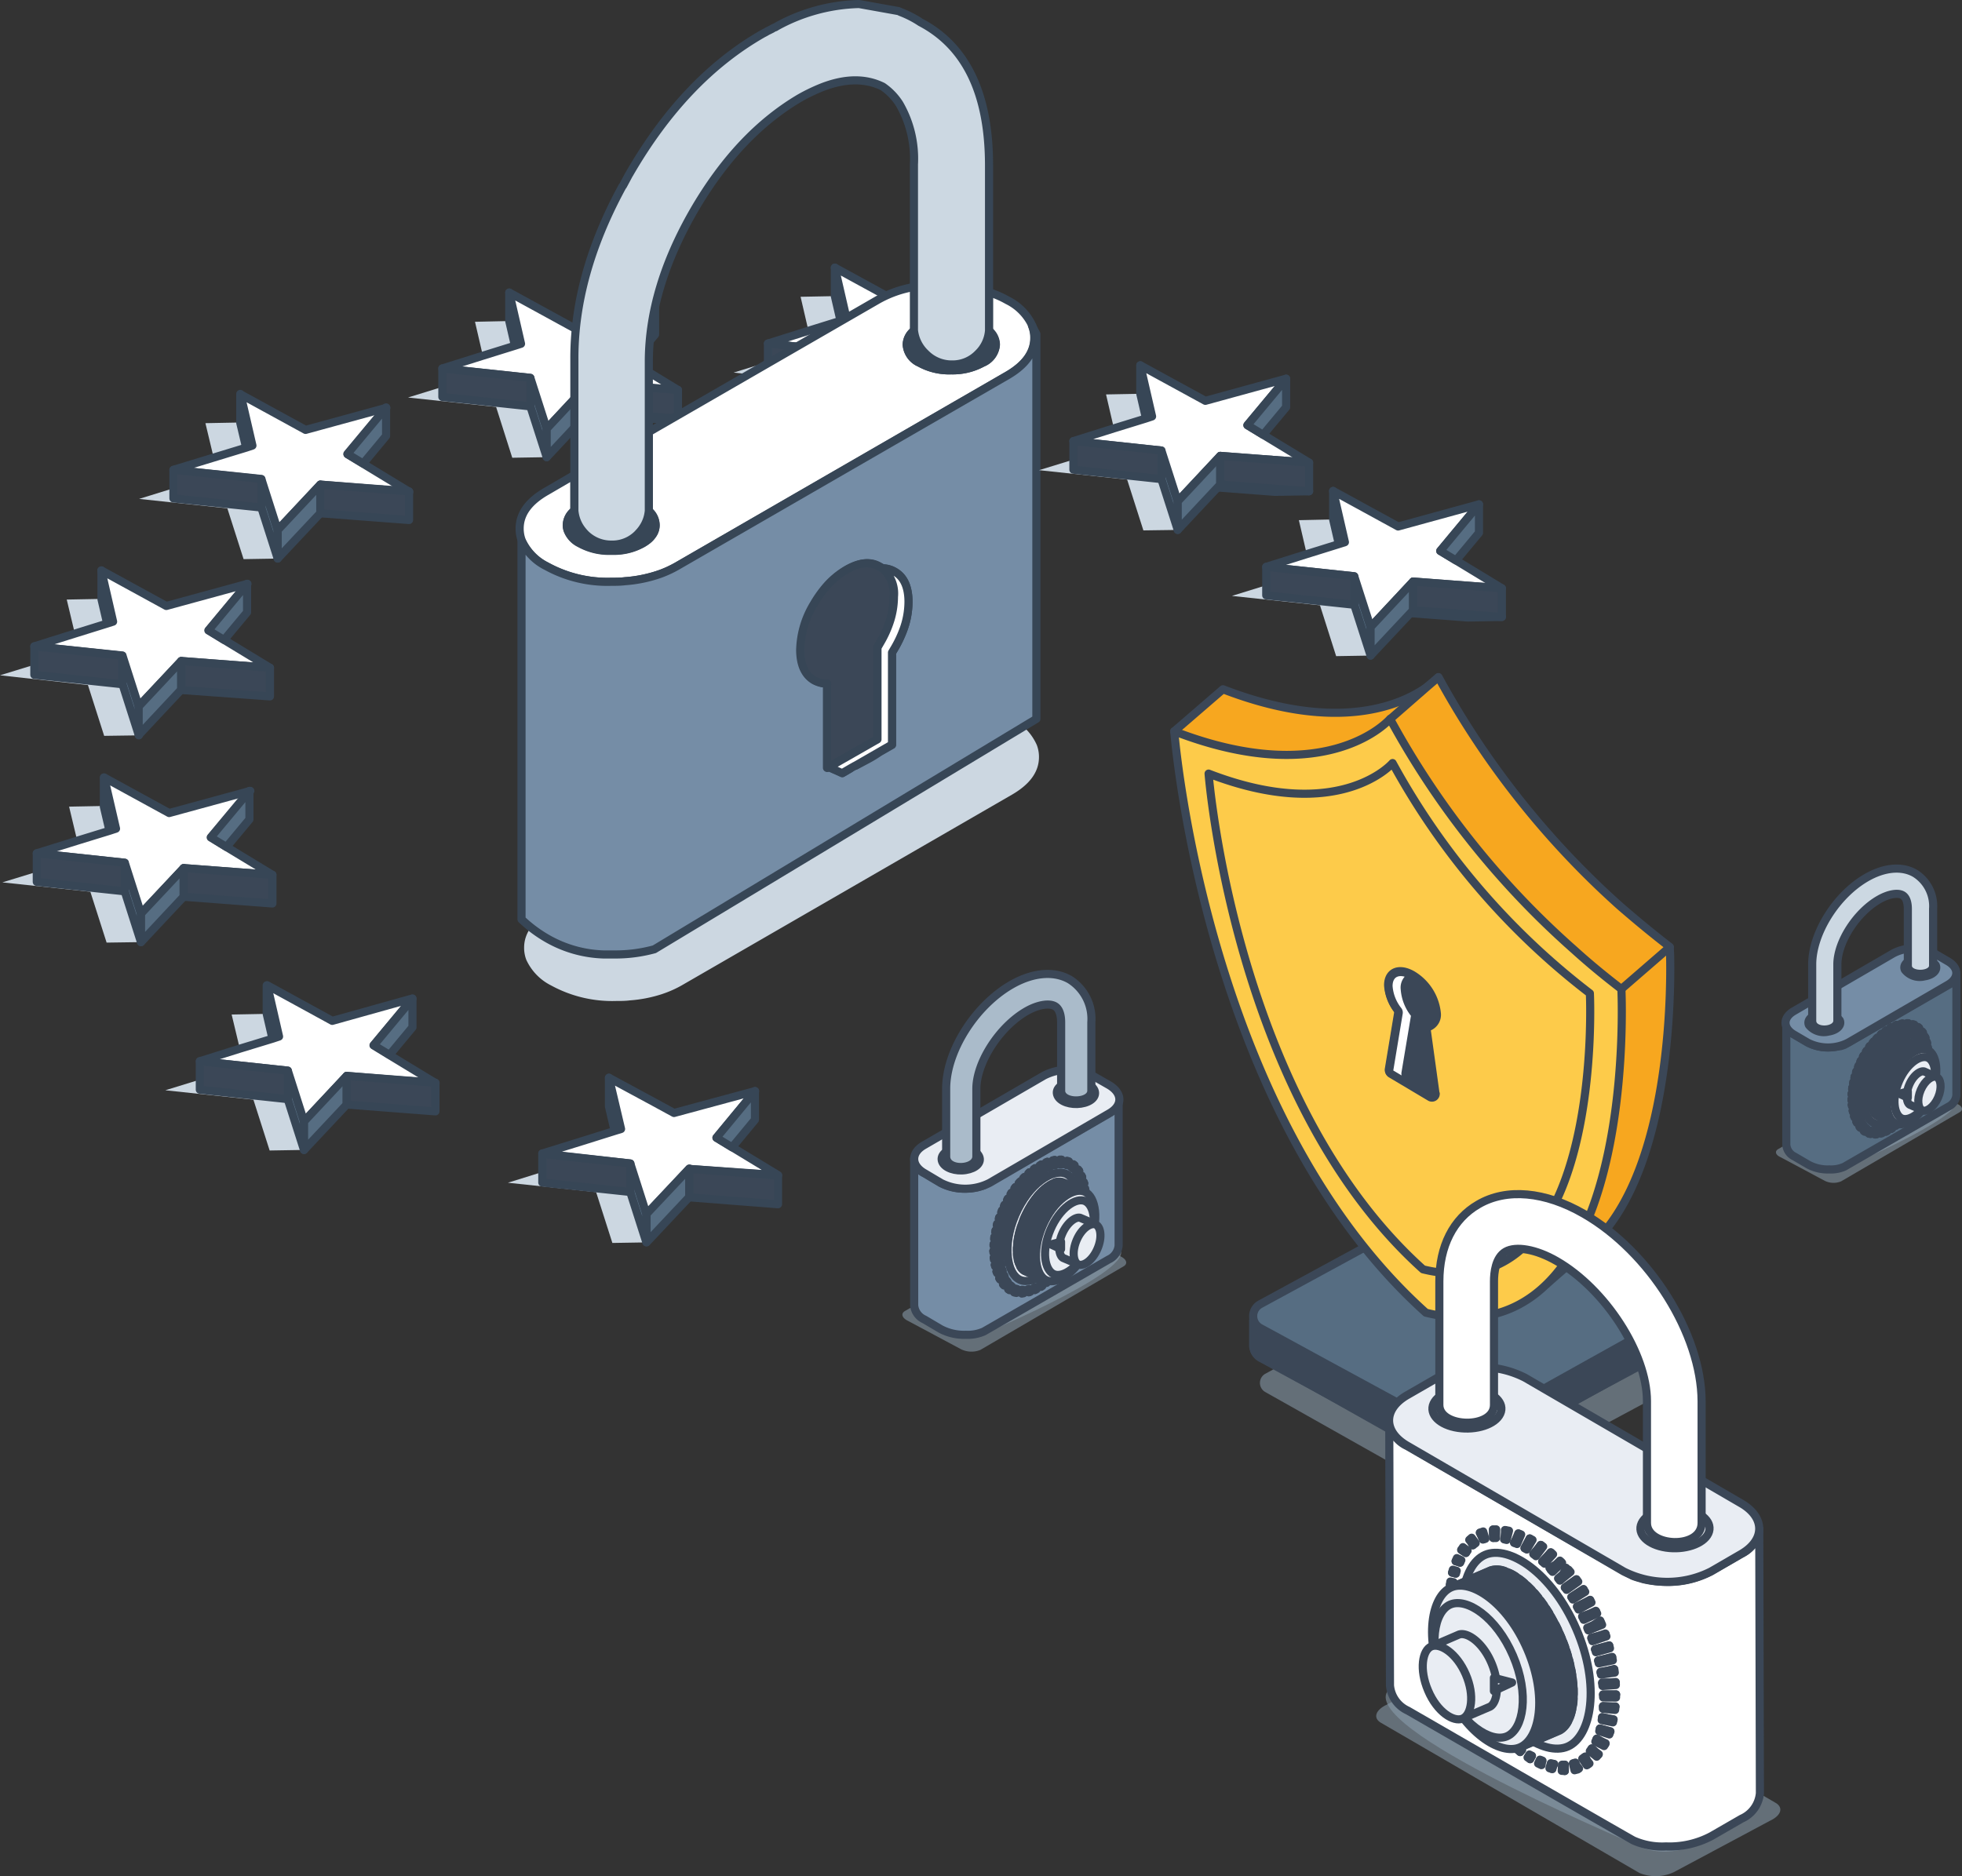 <svg xmlns="http://www.w3.org/2000/svg" viewBox="0 0 241.64 231.13"><rect x="0" y="0" width="241.64" height="231.13" fill="#333333" stroke="none"/><defs><style>.cls-1{isolation:isolate;}.cls-2,.cls-3{fill:#ccd7e1;}.cls-10,.cls-11,.cls-20,.cls-3,.cls-4,.cls-5,.cls-6,.cls-9{fill-rule:evenodd;}.cls-15,.cls-4,.cls-8{fill:#fff;}.cls-10,.cls-11,.cls-4,.cls-5,.cls-6,.cls-7,.cls-8,.cls-9{stroke:#374656;}.cls-10,.cls-11,.cls-15,.cls-16,.cls-17,.cls-18,.cls-19,.cls-22,.cls-23,.cls-24,.cls-25,.cls-4,.cls-5,.cls-6,.cls-7,.cls-8,.cls-9{stroke-linecap:round;stroke-linejoin:round;}.cls-17,.cls-5,.cls-7{fill:#566d82;}.cls-16,.cls-6{fill:#3b4757;}.cls-9{fill:#374656;}.cls-10,.cls-23{fill:#758da6;}.cls-11,.cls-24{fill:#ccd8e2;}.cls-12,.cls-14,.cls-20,.cls-21{mix-blend-mode:multiply;}.cls-12,.cls-20,.cls-21{opacity:0.55;}.cls-13,.cls-20,.cls-21{fill:#8ca0b1;}.cls-15,.cls-16,.cls-17,.cls-18,.cls-19,.cls-22,.cls-23,.cls-24,.cls-25{stroke:#3b4757;}.cls-18{fill:#f7a71f;}.cls-19{fill:#fdcb4a;}.cls-22{fill:#e9edf3;}.cls-25{fill:#aabbca;}</style></defs><g class="cls-1"><g id="Слой_2" data-name="Слой 2"><g id="Layer_1" data-name="Layer 1"><path class="cls-2" d="M71.31,110.13l-3.43,2c-2.22,1.27-3.33,2.82-3.33,4.62a4.1,4.1,0,0,0,.27,1.49,6.62,6.62,0,0,0,3.06,3.16,15.66,15.66,0,0,0,8,1.91c.57,0,1.13,0,1.66-.07a16.58,16.58,0,0,0,4-.78l.4-.14a13.36,13.36,0,0,0,2-.92l40.72-23.52c2.21-1.29,3.31-2.83,3.3-4.64a4.08,4.08,0,0,0-.27-1.47,6.54,6.54,0,0,0-3-3.17,12,12,0,0,0-2.31-1L113.21,87a13.65,13.65,0,0,0-4.61,1.63L80.46,104.85Z"/><path class="cls-3" d="M84.89,147.45l10.93.85-4.21.06-7.06-.54Zm-18.1-3.07v1.25l10.85,1.16,2,6.26-4.22.07-2-6.26L62.55,145.7ZM39.45,63.23l10.93.83-4.22.06-7.06-.54ZM21.36,60.15V61.4l10.83,1.16,2,6.25L30,68.88l-2-6.26L17.13,61.46Zm8.94-5.06-4,1.22-1-4.18,4.21-.08ZM22.32,85l10.93.83L29,85.86,22,85.32Zm-7.25-.67,2,6.26-4.24.06-2-6.26L0,83.19l4.23-1.3v1.24Zm-1.9-7.47L9.22,78.05l-1-4.19,4.22-.08ZM9.51,103.56l-1-4.19,4.21-.08.7,3Zm13.11,6.91,10.93.83-4.22.07-7.06-.54ZM35.44,135.4l2,6.26-4.23.07-2-6.26-10.85-1.16L24.61,133v1.24Zm-30.91-28v1.24l10.83,1.16,2,6.26-4.23.06-2-6.26L.29,108.7Zm29,20.54-4,1.22-1-4.18,4.22-.08Zm9.15,8.13,10.93.84-4.21.06-7.06-.54Z"/><polygon class="cls-3" points="63.42 42.59 59.47 43.82 58.5 39.64 62.72 39.55 63.42 42.59"/><polygon class="cls-3" points="65.32 50.06 67.33 56.32 63.09 56.39 61.1 50.13 50.25 48.97 54.48 47.66 54.48 48.9 65.32 50.06"/><polygon class="cls-4" points="63.42 42.59 62.72 39.55 62.72 36.04 64.17 42.35 63.42 42.59"/><polygon class="cls-5" points="65.32 46.55 67.33 52.81 67.33 56.32 65.32 50.06 65.32 46.55"/><polygon class="cls-4" points="65.32 46.55 54.48 45.39 59.47 43.82 63.42 42.59 64.17 42.35 62.72 36.04 70.72 40.42 80.68 37.69 75.91 43.43 77.85 44.6 83.5 48.04 72.57 47.2 67.33 52.81 65.32 46.55"/><polygon class="cls-4" points="72.57 50.73 83.5 51.57 79.29 51.63 72.23 51.09 72.57 50.73"/><polygon class="cls-4" points="77.85 44.6 75.91 43.43 80.68 37.69 80.68 41.21 77.85 44.6"/><polygon class="cls-5" points="67.33 56.32 67.33 52.81 72.57 47.2 72.57 50.73 72.23 51.09 67.33 56.32"/><polygon class="cls-6" points="54.48 45.39 65.32 46.55 65.32 50.06 54.48 48.9 54.48 47.66 54.48 45.39"/><polygon class="cls-6" points="72.57 47.2 83.5 48.04 83.5 51.57 72.57 50.73 72.57 47.2"/><polygon class="cls-3" points="103.52 39.52 99.57 40.75 98.6 36.56 102.82 36.48 103.52 39.52"/><polygon class="cls-3" points="105.42 46.99 107.43 53.25 103.19 53.31 101.2 47.06 90.35 45.9 94.58 44.59 94.58 45.83 105.42 46.99"/><polygon class="cls-4" points="103.52 39.52 102.82 36.48 102.82 32.97 104.27 39.28 103.52 39.52"/><polygon class="cls-4" points="105.42 43.48 107.43 49.74 107.43 53.25 105.42 46.99 105.42 43.48"/><polygon class="cls-4" points="105.42 43.48 94.58 42.32 99.57 40.75 103.52 39.52 104.27 39.28 102.82 32.97 110.83 37.35 120.78 34.62 116.01 40.36 117.95 41.53 123.6 44.96 112.67 44.13 107.43 49.74 105.42 43.48"/><polygon class="cls-4" points="112.67 47.66 123.6 48.49 119.39 48.56 112.33 48.02 112.67 47.66"/><polygon class="cls-4" points="117.95 41.53 116.01 40.36 120.78 34.62 120.78 38.13 117.95 41.53"/><polygon class="cls-4" points="107.43 53.25 107.43 49.74 112.67 44.13 112.67 47.66 112.33 48.02 107.43 53.25"/><polygon class="cls-6" points="94.58 42.32 105.42 43.48 105.42 46.99 94.58 45.83 94.58 44.59 94.58 42.32"/><polygon class="cls-4" points="112.67 44.13 123.6 44.96 123.6 48.49 112.67 47.66 112.67 44.13"/><path class="cls-5" d="M30.3,55.09l-.71-3V48.53l1.46,6.31ZM34.2,65.3v3.51l-2-6.25V59Zm-21,11.52-.7-3V70.27l1.45,6.31Zm1.9,4,2,6.25v3.52l-2-6.26Zm-1.61,21.55-.7-3V95.78l1.46,6.3ZM32.85,124.9v-3.52l1.45,6.31-.75.25Zm2.59,7,2,6.26v3.51l-2-6.26ZM15.36,106.28l2,6.26v3.52l-2-6.26ZM75,132.77l1.45,6.31-.75.23-.7-3Zm2.6,14v-3.51l2,6.26v3.51Z"/><path class="cls-4" d="M84.89,144l-5.26,5.59-2-6.26L66.79,142.1l5-1.55,3.95-1.24.75-.23L75,132.77l5.55,3,2.46,1.34L93,134.41l-4.75,5.75,1.94,1.18,5.65,3.43Zm38.75-94.3-7.86-.6V40.68l5-1.38L116,45,118,46.21Zm-97.3,6.66,4-1.22.75-.25-1.46-6.31,8,4.38,9.95-2.72-4.77,5.73,1.95,1.18,5.65,3.43L39.45,59.7,34.2,65.3l-2-6.26L21.36,57.88ZM27.6,78.83l5.65,3.43-10.93-.83L17.08,87l-2-6.25L4.23,79.62l5-1.57,3.95-1.23.75-.24-1.45-6.31,8,4.38,10-2.73-4.77,5.73Zm.29,25.51,5.66,3.43-10.93-.83-5.25,5.6-2-6.26L4.53,105.12l5-1.56,4-1.23.76-.25-1.46-6.3,8,4.38,10-2.73L26,103.16Zm14.81,28.2-5.25,5.61-2-6.26-10.83-1.16,5-1.57,4-1.22.75-.25-1.45-6.31,8,4.38L50.8,123,46,128.77,48,130l5.65,3.43Z"/><polygon class="cls-7" points="90.17 141.34 92.98 137.94 92.98 134.41 88.23 140.16 90.17 141.34"/><polygon class="cls-7" points="47.55 50.19 42.78 55.92 44.73 57.1 47.55 53.7 47.55 50.19"/><polygon class="cls-7" points="79.63 153.05 84.55 147.82 84.89 147.45 84.89 143.95 79.63 149.54 79.63 153.05"/><polygon class="cls-7" points="47.98 129.95 50.8 126.55 50.8 123.03 46.03 128.77 47.98 129.95"/><polygon class="cls-7" points="37.45 141.66 42.36 136.43 42.7 136.07 42.7 132.54 37.45 138.15 37.45 141.66"/><polygon class="cls-7" points="17.37 116.06 22.27 110.83 22.62 110.47 22.62 106.94 17.37 112.54 17.37 116.06"/><polygon class="cls-7" points="22.32 84.96 22.32 81.43 17.08 87.03 17.08 90.55 21.98 85.32 22.32 84.96"/><polygon class="cls-7" points="30.43 75.43 30.43 71.92 25.66 77.66 27.6 78.83 30.43 75.43"/><polygon class="cls-7" points="27.89 104.34 30.72 100.94 30.72 97.43 25.95 103.16 27.89 104.34"/><polygon class="cls-7" points="39.45 63.23 39.45 59.7 34.2 65.3 34.2 68.81 39.1 63.59 39.45 63.23"/><polygon class="cls-8" points="117.98 46.21 120.81 42.81 120.81 39.3 116.04 45.04 117.98 46.21"/><path class="cls-8" d="M124.09,37a11.67,11.67,0,0,0-2.3-1v4.38c0,.14,0,.28,0,.42a2.28,2.28,0,0,1,.85,1.73A2.64,2.64,0,0,1,121,44.7a7.64,7.64,0,0,1-3.85.92,7.46,7.46,0,0,1-3.88-.92,2.65,2.65,0,0,1-1.6-2.25,2.25,2.25,0,0,1,1-1.78V35.34A13.65,13.65,0,0,0,108,37L79.89,53.23v9.32c0,.14,0,.28,0,.42a2.31,2.31,0,0,1,.85,1.73,2,2,0,0,1-.26,1,3,3,0,0,1-.83.92,5.19,5.19,0,0,1-.52.34,7.23,7.23,0,0,1-3.32.9l-.53,0a7.46,7.46,0,0,1-3.88-.92,3,3,0,0,1-1.5-1.62,1.91,1.91,0,0,1-.1-.53v-.1a2.25,2.25,0,0,1,.95-1.78v-4.4l-3.43,2Q64,62.4,64,65.11a4.1,4.1,0,0,0,.27,1.49,6.57,6.57,0,0,0,3.06,3.15,15.57,15.57,0,0,0,8,1.92c.57,0,1.12,0,1.66-.07a16.5,16.5,0,0,0,4-.78l.41-.14a13.4,13.4,0,0,0,2-.93l40.72-23.51c2.21-1.29,3.31-2.83,3.3-4.64a3.88,3.88,0,0,0-.28-1.47A6.5,6.5,0,0,0,124.09,37Z"/><path class="cls-6" d="M84.89,144l10.93.82v3.53l-10.93-.85Zm-18.1-1.85,10.85,1.18v3.51l-10.85-1.16V142.1ZM39.45,59.7l10.93.83v3.53l-10.93-.83ZM21.36,57.88,32.19,59v3.52L21.36,61.4V57.88ZM4.23,79.62l10.84,1.16v3.51L4.23,83.13V79.62Zm18.09,1.81,10.93.83v3.53L22.32,85Zm.3,25.51,10.93.83v3.53l-10.93-.83Zm-18.09.46v-2.28l10.83,1.16v3.52L4.53,108.64Zm30.91,28-10.83-1.16v-3.51l10.83,1.16Zm7.26-2.86,10.93.84v3.53l-10.93-.84Z"/><path class="cls-9" d="M112.64,40.67A4.59,4.59,0,0,0,114,43.56a4.49,4.49,0,0,0,3.25,1.34,4.36,4.36,0,0,0,3.22-1.34,4.41,4.41,0,0,0,1.34-2.83,2.28,2.28,0,0,1,.85,1.73A2.64,2.64,0,0,1,121,44.7a7.64,7.64,0,0,1-3.85.92,7.46,7.46,0,0,1-3.88-.92,2.65,2.65,0,0,1-1.6-2.25A2.25,2.25,0,0,1,112.64,40.67ZM70.74,62.91a4.55,4.55,0,0,0,.66,2,5.34,5.34,0,0,0,.41.56c.08.1.17.19.25.28a4.49,4.49,0,0,0,3.26,1.34h.25a4.39,4.39,0,0,0,3-1.33l.06-.07a5,5,0,0,0,.79-1.07,4.74,4.74,0,0,0,.4-1.11,5.4,5.4,0,0,0,.09-.58,2.3,2.3,0,0,1,.84,1.73,2,2,0,0,1-.25,1,3,3,0,0,1-.83.92,5.19,5.19,0,0,1-.52.34,7.23,7.23,0,0,1-3.32.9l-.53,0a7.46,7.46,0,0,1-3.88-.92,3,3,0,0,1-1.5-1.62,1.91,1.91,0,0,1-.1-.53v-.1A2.25,2.25,0,0,1,70.74,62.91Z"/><path class="cls-10" d="M80.59,116.94a18.15,18.15,0,0,1-5,.64l-1.27,0a14.85,14.85,0,0,1-6.77-1.88,16.5,16.5,0,0,1-3.32-2.45V66.6a6.57,6.57,0,0,0,3.06,3.15,15.57,15.57,0,0,0,8,1.92c.57,0,1.12,0,1.66-.07a16.5,16.5,0,0,0,4-.78l.41-.14a13.4,13.4,0,0,0,2-.93l40.72-23.51c2.21-1.29,3.31-2.83,3.3-4.64a3.88,3.88,0,0,0-.28-1.47l.54,1V88.56Z"/><path class="cls-4" d="M108.49,92.53a14.09,14.09,0,0,1-1.6,1l-1.51.8,4.48-2.56V80.41l.36-.61a14.23,14.23,0,0,0,1-2.1,10,10,0,0,0,.67-3.53c0-1.85-.57-3.09-1.7-3.73a3,3,0,0,0-1.51-.42,2,2,0,0,0-.32-.22q-1.67-1-4,.36a10,10,0,0,0-2.67,2.27,14.53,14.53,0,0,0-1.39,2,11.38,11.38,0,0,0-1.66,5.66q0,2.73,1.68,3.69a3.46,3.46,0,0,0,1.5.43.32.32,0,0,1,.12.08V94.59l.18-.1,1.65.74.89-.52"/><path class="cls-11" d="M113.36,2.74v0a12.37,12.37,0,0,0-2.48-1.27.91.91,0,0,0-.31-.12L105.83.5h-.2a22.09,22.09,0,0,0-9.9,2.71l-.25.15a1.17,1.17,0,0,0-.34.16L95,3.6a1.51,1.51,0,0,0-.18.09l-.17.08-.16.08c-.16.1-.33.19-.51.28h0q-9.67,5.51-16.47,17.3v0a.83.83,0,0,0-.09.15l-.68,1.27a1.67,1.67,0,0,0-.18.28v0Q70.68,34,70.74,44.31v18.6a4.55,4.55,0,0,0,.66,2,5.34,5.34,0,0,0,.41.56c.08.1.17.19.25.28a4.49,4.49,0,0,0,3.26,1.34h.25a4.39,4.39,0,0,0,3-1.33l.06-.07a4.65,4.65,0,0,0,.78-1.07,4.36,4.36,0,0,0,.41-1.11,5.4,5.4,0,0,0,.09-.58c0-.14,0-.28,0-.42V44.31Q80,35.42,85.42,26h0q5.47-9.45,13.1-13.94a22.35,22.35,0,0,1,2.73-1.31q4.27-1.66,7.47-.08h0a7.39,7.39,0,0,1,2.06,2.14,13.47,13.47,0,0,1,1.78,7.44V40.67A4.59,4.59,0,0,0,114,43.56a4.49,4.49,0,0,0,3.26,1.34,4.35,4.35,0,0,0,3.21-1.34,4.41,4.41,0,0,0,1.34-2.83c0-.14,0-.28,0-.42v-20Q121.79,7.15,113.36,2.74Z"/><path class="cls-6" d="M108.68,70a4.07,4.07,0,0,1,1.38,3.49,9.94,9.94,0,0,1-.55,3.21,13.11,13.11,0,0,1-1.12,2.43l-.36.62V91.06l-6,3.43-.18.1V84.22h-.12a3.46,3.46,0,0,1-1.5-.43q-1.65-1-1.68-3.69a11.38,11.38,0,0,1,1.66-5.66,14.53,14.53,0,0,1,1.39-2,10,10,0,0,1,2.67-2.27q2.39-1.35,4-.36A2,2,0,0,1,108.68,70Z"/><path class="cls-4" d="M101.89,84.3a.32.32,0,0,0-.12-.08h.12Zm3.49,10-.16.08-.61.35-.89.52-1.65-.74,6-3.43V79.77l.36-.62a13.11,13.11,0,0,0,1.12-2.43,9.94,9.94,0,0,0,.55-3.21A4.07,4.07,0,0,0,108.68,70a3,3,0,0,1,1.51.42c1.13.64,1.7,1.88,1.7,3.73a10,10,0,0,1-.67,3.53,14.23,14.23,0,0,1-1,2.1l-.36.61V91.72Z"/><polygon class="cls-3" points="164.89 67.03 160.94 68.26 159.97 64.08 164.19 63.99 164.89 67.03"/><polygon class="cls-3" points="166.79 74.5 168.8 80.76 164.56 80.83 162.57 74.57 151.72 73.41 155.95 72.1 155.95 73.34 166.79 74.5"/><polygon class="cls-4" points="164.89 67.03 164.19 63.99 164.19 60.48 165.64 66.79 164.89 67.03"/><polygon class="cls-5" points="166.79 70.99 168.8 77.25 168.8 80.76 166.79 74.5 166.79 70.99"/><polygon class="cls-4" points="166.79 70.99 155.95 69.83 160.94 68.26 164.89 67.03 165.64 66.79 164.19 60.48 172.19 64.86 182.15 62.13 177.38 67.87 179.32 69.04 184.97 72.47 174.04 71.64 168.8 77.25 166.79 70.99"/><polygon class="cls-4" points="174.04 75.17 184.97 76 180.76 76.07 173.7 75.53 174.04 75.17"/><polygon class="cls-5" points="179.32 69.04 177.38 67.87 182.15 62.13 182.15 65.64 179.32 69.04"/><polygon class="cls-5" points="168.8 80.76 168.8 77.25 174.04 71.64 174.04 75.17 173.7 75.53 168.8 80.76"/><polygon class="cls-6" points="155.95 69.83 166.79 70.99 166.79 74.5 155.95 73.34 155.95 72.1 155.95 69.83"/><polygon class="cls-6" points="174.04 71.64 184.97 72.47 184.97 76 174.04 75.17 174.04 71.64"/><polygon class="cls-3" points="141.14 51.55 137.19 52.77 136.22 48.59 140.44 48.51 141.14 51.55"/><polygon class="cls-3" points="143.04 59.02 145.05 65.28 140.82 65.34 138.82 59.08 127.97 57.92 132.2 56.62 132.2 57.86 143.04 59.02"/><polygon class="cls-4" points="141.14 51.55 140.44 48.51 140.44 45 141.89 51.3 141.14 51.55"/><polygon class="cls-5" points="143.04 55.5 145.05 61.76 145.05 65.28 143.04 59.02 143.04 55.5"/><polygon class="cls-4" points="143.04 55.5 132.2 54.34 137.19 52.77 141.14 51.55 141.89 51.3 140.44 45 148.45 49.38 158.4 46.65 153.63 52.38 155.57 53.56 161.23 56.99 150.29 56.16 145.05 61.76 143.04 55.5"/><polygon class="cls-4" points="150.29 59.69 161.23 60.52 157.01 60.59 149.95 60.05 150.29 59.69"/><polygon class="cls-5" points="155.57 53.56 153.63 52.38 158.4 46.65 158.4 50.16 155.57 53.56"/><polygon class="cls-5" points="145.05 65.28 145.05 61.76 150.29 56.16 150.29 59.69 149.95 60.05 145.05 65.28"/><polygon class="cls-6" points="132.2 54.34 143.04 55.5 143.04 59.02 132.2 57.86 132.2 56.62 132.2 54.34"/><polygon class="cls-6" points="150.29 56.16 161.23 56.99 161.23 60.52 150.29 59.69 150.29 56.16"/><g class="cls-12"><path class="cls-13" d="M180.41,156.49a1.18,1.18,0,0,0-1.19,0l-23.43,12.77a1.29,1.29,0,0,0,0,2.2l23.49,13.24a1.19,1.19,0,0,0,1.17,0l23.42-12.57a1.28,1.28,0,0,0,0-2.2Z"/></g><g class="cls-14"><path class="cls-15" d="M179.57,152a1.18,1.18,0,0,0-1.19,0L155,164.79a1.28,1.28,0,0,0,0,2.19l23.49,13.24a1.17,1.17,0,0,0,1.17,0l23.42-12.57a1.28,1.28,0,0,0,0-2.2Z"/></g><path class="cls-16" d="M155.22,164.36l22.25-12.1a4.53,4.53,0,0,1,4.37,0l21.67,12.09a1.67,1.67,0,0,1,0,2.92l-21.67,12.09a4.53,4.53,0,0,1-4.37,0l-22.25-12.1A1.67,1.67,0,0,1,155.22,164.36Z"/><rect class="cls-16" x="154.34" y="162.69" width="50.03" height="3.21" transform="translate(358.71 328.59) rotate(180)"/><path class="cls-15" d="M155.22,161.08,177.47,149a4.5,4.5,0,0,1,4.37,0l21.67,12.09a1.67,1.67,0,0,1,0,2.92L181.84,176.1a4.55,4.55,0,0,1-4.37,0L155.22,164A1.67,1.67,0,0,1,155.22,161.08Z"/><path class="cls-17" d="M203.51,163.61l-8,4.46-13.67,7.63a4.53,4.53,0,0,1-4.37,0l-14.34-7.79-6.25-3.41-1.66-.9a1.67,1.67,0,0,1,0-2.94l22.25-12.1a4.55,4.55,0,0,1,4.37,0l14.1,7.86,7.57,4.23A1.67,1.67,0,0,1,203.51,163.61Z"/><path class="cls-18" d="M205.71,119.29c0,7.18-.9,27.09-10.48,34.76l-4.74,4.13-.42-1.53a16.85,16.85,0,0,1-8.08-.06l-.43-.09c-7.7-6.92-13.53-15.63-17.92-24.58a141,141,0,0,1-11.39-35.41l-.18-.16-7.45-6.26v0l6-5.18c14.4,5.56,22.25,1.79,25.19-.33l0,0a10.56,10.56,0,0,0,1.32-1.13l0,0a105.68,105.68,0,0,0,22.38,28.23c1.91,1.71,3.95,3.42,6.11,5.07C205.66,116.66,205.71,117.64,205.71,119.29Z"/><path class="cls-18" d="M205.66,116.66l-6,5.2-3.87.68-12.95,2.26-1.23-1.75L175,113.51l-2.74-18.23-1-6.74,4.58-4,0,0,1.32-1.13,0,0a105.68,105.68,0,0,0,22.38,28.23C201.46,113.3,203.5,115,205.66,116.66Z"/><path class="cls-19" d="M190.49,158.18c-3.49,3.43-8.3,5.14-14.88,3.53-8.24-7.4-14.32-16.84-18.81-26.42-10.22-21.84-12.11-44.43-12.18-45.2v0c19,7.34,26.58-1.53,26.58-1.53A104.37,104.37,0,0,0,193.86,117c1.83,1.66,3.77,3.26,5.83,4.84C199.69,121.86,201,147.88,190.49,158.18Z"/><path class="cls-19" d="M171.51,94s-6.46,7.56-22.66,1.3c0,0,3.1,40.12,26.41,61.07,22.47,5.47,20.55-34,20.55-34A90.17,90.17,0,0,1,171.51,94Z"/><path class="cls-16" d="M176.07,126.45a1.6,1.6,0,0,0,.89-1.62,6.23,6.23,0,0,0-3-4.73c-1.65-.95-3-.39-3,1.27a5.42,5.42,0,0,0,1.17,3,.42.42,0,0,1,.08.34l-1.16,7a.44.44,0,0,0,.22.47l4.82,2.87a.46.46,0,0,0,.69-.46L175.73,127A.49.49,0,0,1,176.07,126.45Z"/><path class="cls-15" d="M173.32,132.66a.47.47,0,0,1-.22-.47l1.17-7a.42.42,0,0,0-.09-.34,5.45,5.45,0,0,1-1.17-3,1.54,1.54,0,0,1,1-1.64l0,0c-1.65-.95-3-.39-3,1.27a5.42,5.42,0,0,0,1.17,3,.42.42,0,0,1,.08.34l-1.16,7a.44.44,0,0,0,.22.47l4.82,2.87a.46.46,0,0,0,.68-.4Z"/><path class="cls-20" d="M182.57,203.71a5.29,5.29,0,0,1,4.29-.13l31.82,18.51c1,.58.69,1.57-.69,2.21l-11.8,6.31a5.26,5.26,0,0,1-4.28.12l-31.83-18.5c-1-.58-.68-1.57.69-2.22l11.8-6.3Z"/><path class="cls-21" d="M213.05,217c-4.12-2.21-37.42-11.6-41.47-9.26-7,4,28.17,18.68,29.38,19.33,4.13,2.21,8.19.51,12.23-1.83S217.17,219.2,213.05,217Z"/><g class="cls-1"><path class="cls-15" d="M214.41,191.44l-3.71,2.15a11.13,11.13,0,0,1-5.53,1.28,12.83,12.83,0,0,1-2.79-.33,2.14,2.14,0,0,1-.27-.09,8.6,8.6,0,0,1-1-.31c-.41-.16-27.8-16-27.8-16a3.78,3.78,0,0,1-2.21-3.09l.09,32.58a3.77,3.77,0,0,0,2.2,3.1s27.4,15.82,27.79,16a8.7,8.7,0,0,0,4,.73h0a11,11,0,0,0,5.61-1.28l3.71-2.14a3.79,3.79,0,0,0,2.25-3.14l-.08-32.59A3.81,3.81,0,0,1,214.41,191.44Z"/><path class="cls-22" d="M214.44,185.2l-26.62-15.48a11.87,11.87,0,0,0-10.78,0l-3.71,2.14c-3,1.72-3,4.52,0,6.24l26.63,15.48a11.91,11.91,0,0,0,10.78,0l3.71-2.15C217.4,189.72,217.41,186.92,214.44,185.2Z"/></g><path class="cls-22" d="M181.77,171.16c-2.27-.35-4.61.43-5.21,1.74s.73,2.66,3,3,4.6-.42,5.21-1.74S184,171.52,181.77,171.16Z"/><path class="cls-22" d="M207.4,185.91c-2.28-.35-4.61.42-5.22,1.74s.74,2.66,3,3,4.61-.43,5.22-1.74S209.67,186.26,207.4,185.91Z"/><path class="cls-15" d="M195.07,149.53c-4.78-2.76-9.53-3.19-13-1.16-3.09,1.78-4.8,5.15-4.8,9.48v15.22c0,2.85,6.73,3,6.73,0V157.85c0-1.06.18-2.94,1.43-3.66s3.74-.32,6.31,1.17c6,3.47,11.1,11.37,11.1,17.25v15c0,3,6.73,3.29,6.73,0v-15C209.54,164.35,203.19,154.21,195.07,149.53Z"/><polygon class="cls-22" points="180.57 206.73 180.42 206.39 180.43 206.39 180.57 206.73"/><rect class="cls-22" x="180.02" y="205.36" width="0.01" height="0.01" transform="translate(-45.5 51.34) rotate(-14.43)"/><polygon class="cls-22" points="180.02 205.37 179.89 205.02 179.91 205.02 180.03 205.36 180.02 205.37"/><rect class="cls-22" x="179.54" y="203.97" width="0.02" height="0.01" transform="translate(-41.74 46.26) rotate(-13.17)"/><polygon class="cls-22" points="179.54 203.97 179.44 203.62 179.47 203.61 179.57 203.96 179.54 203.97"/><rect class="cls-22" x="179.14" y="202.55" width="0.06" transform="translate(-56.43 69.82) rotate(-19.11)"/><polygon class="cls-22" points="179.14 202.55 179.06 202.19 179.12 202.18 179.2 202.54 179.14 202.55"/><rect class="cls-22" x="178.83" y="201.1" width="0.1" height="0.01"/><polygon class="cls-22" points="178.83 201.11 178.76 200.75 178.88 200.73 178.93 201.09 178.83 201.11"/><rect class="cls-22" x="178.6" y="199.64" width="0.16"/><polygon class="cls-22" points="178.6 199.65 178.56 199.28 178.74 199.27 178.76 199.63 178.6 199.65"/><rect class="cls-22" x="178.47" y="198.17" width="0.23" height="0.01"/><polygon class="cls-22" points="178.47 198.17 178.46 197.81 178.7 197.8 178.7 198.17 178.47 198.17"/><rect class="cls-22" x="178.46" y="196.7" width="0.29"/><polygon class="cls-22" points="178.47 196.69 178.48 196.32 178.79 196.34 178.75 196.71 178.47 196.69"/><rect class="cls-22" x="178.57" y="195.23" width="0.39"/><polygon class="cls-22" points="178.57 195.21 178.62 194.83 179.03 194.91 178.96 195.26 178.57 195.21"/><rect class="cls-22" x="179.07" y="193.56" width="0.01" height="0.48" transform="translate(-53.24 318.92) rotate(-75.57)"/><polygon class="cls-22" points="178.84 193.73 178.93 193.37 179.41 193.51 179.3 193.86 178.84 193.73"/><rect class="cls-22" x="179.55" y="192.12" width="0.01" height="0.58" transform="translate(-51.53 318.35) rotate(-75.57)"/><polygon class="cls-22" points="179.28 192.29 179.43 191.94 179.98 192.2 179.82 192.52 179.28 192.29"/><rect class="cls-22" x="180.25" y="190.77" height="0.69" transform="translate(-77.66 241.09) rotate(-57.64)"/><polygon class="cls-22" points="179.97 190.92 180.18 190.59 180.75 191.03 180.54 191.31 179.97 190.92"/><rect class="cls-22" x="181.21" y="189.6" height="0.81" transform="translate(-61.44 89.72) rotate(-23.9)"/><polygon class="cls-22" points="180.95 189.7 181.25 189.43 181.75 190.1 181.48 190.31 180.95 189.7"/><rect class="cls-22" x="182.46" y="188.77" height="0.92" transform="translate(-67.38 107.5) rotate(-27.93)"/><polygon class="cls-22" points="182.29 188.8 182.67 188.66 182.94 189.57 182.63 189.66 182.29 188.8"/><rect class="cls-22" x="183.89" y="188.42" height="1.04"/><polygon class="cls-22" points="183.87 188.42 184.27 188.4 184.25 189.47 183.91 189.46 183.87 188.42"/><rect class="cls-22" x="185.35" y="188.48" height="1.15"/><polygon class="cls-22" points="185.46 188.5 185.85 188.57 185.56 189.71 185.24 189.63 185.46 188.5"/><rect class="cls-22" x="186.12" y="189.48" width="1.27" transform="translate(-68.15 265.66) rotate(-62.05)"/><polygon class="cls-22" points="186.99 188.89 187.35 189.03 186.84 190.21 186.52 190.07 186.99 188.89"/><rect class="cls-22" x="187.4" y="190.11" width="1.36" transform="translate(-66.07 273.31) rotate(-63.43)"/><polygon class="cls-22" points="188.41 189.52 188.75 189.7 188.04 190.89 187.75 190.71 188.41 189.52"/><rect class="cls-22" x="188.59" y="190.9" width="1.46" transform="translate(-79.28 202.57) rotate(-47.73)"/><polygon class="cls-22" points="189.74 190.31 190.06 190.52 189.17 191.71 188.9 191.49 189.74 190.31"/><rect class="cls-22" x="189.7" y="191.81" width="1.55" transform="translate(-79.84 190.86) rotate(-45)"/><polygon class="cls-22" points="190.98 191.22 191.28 191.47 190.22 192.63 189.97 192.4 190.98 191.22"/><rect class="cls-22" x="190.74" y="192.81" width="1.62" transform="translate(-66.01 106.02) rotate(-26.57)"/><polygon class="cls-22" points="192.12 192.25 192.39 192.52 191.21 193.64 190.97 193.38 192.12 192.25"/><rect class="cls-22" x="191.69" y="193.9" width="1.68" transform="translate(-62.75 291.36) rotate(-66.1)"/><polygon class="cls-22" points="193.18 193.36 193.43 193.65 192.11 194.72 191.89 194.44 193.18 193.36"/><rect class="cls-22" x="192.57" y="195.05" width="1.74" transform="translate(-76.65 144.88) rotate(-34.71)"/><polygon class="cls-22" points="194.15 194.54 194.38 194.84 192.94 195.86 192.74 195.57 194.15 194.54"/><rect class="cls-22" x="193.39" y="196.26" width="1.78" transform="translate(-75.72 138.26) rotate(-33.17)"/><polygon class="cls-22" points="195.03 195.78 195.24 196.1 193.71 197.05 193.53 196.75 195.03 195.78"/><rect class="cls-22" x="194.13" y="197.52" width="1.82" transform="translate(-65.49 101.69) rotate(-25.17)"/><polygon class="cls-22" points="195.83 197.08 196.01 197.41 194.41 198.28 194.24 197.97 195.83 197.08"/><rect class="cls-22" x="194.8" y="198.82" width="1.83" transform="translate(-54.3 75.03) rotate(-19.11)"/><polygon class="cls-22" points="196.54 198.43 196.71 198.77 195.05 199.55 194.9 199.23 196.54 198.43"/><rect class="cls-22" x="195.41" y="200.16" width="1.84" transform="translate(-79.05 147.45) rotate(-34.72)"/><polygon class="cls-22" points="197.17 199.81 197.32 200.16 195.62 200.85 195.48 200.52 197.17 199.81"/><rect class="cls-22" x="195.95" y="201.53" width="1.83" height="0.01" transform="translate(-44.01 55.41) rotate(-14.43)"/><polygon class="cls-22" points="197.72 201.23 197.85 201.59 196.12 202.18 196 201.85 197.72 201.23"/><rect class="cls-22" x="196.41" y="202.94" width="1.81" transform="translate(-44.35 55.57) rotate(-14.43)"/><polygon class="cls-22" points="198.19 202.69 198.29 203.05 196.55 203.54 196.45 203.19 198.19 202.69"/><rect class="cls-22" x="196.8" y="204.36" width="1.78" height="0.01" transform="translate(-45.76 57.47) rotate(-14.85)"/><polygon class="cls-22" points="198.56 204.17 198.64 204.54 196.9 204.91 196.82 204.56 198.56 204.17"/><rect class="cls-22" x="197.1" y="205.81" width="1.73" transform="translate(-45.04 55.83) rotate(-14.43)"/><polygon class="cls-22" points="198.83 205.67 198.88 206.05 197.18 206.3 197.12 205.95 198.83 205.67"/><rect class="cls-22" x="197.32" y="207.27" width="1.67"/><polygon class="cls-22" points="198.99 207.2 199.01 207.58 197.36 207.7 197.32 207.35 198.99 207.2"/><rect class="cls-22" x="197.43" y="208.74" width="1.61"/><polygon class="cls-22" points="199.04 208.73 199.03 209.12 197.44 209.11 197.43 208.75 199.04 208.73"/><rect class="cls-22" x="197.42" y="210.21" width="1.54"/><polygon class="cls-22" points="198.96 210.27 198.92 210.65 197.41 210.51 197.43 210.16 198.96 210.27"/><rect class="cls-22" x="198.02" y="210.95" height="1.44" transform="translate(-52.39 357.67) rotate(-77.15)"/><polygon class="cls-22" points="198.73 211.8 198.65 212.18 197.26 211.9 197.31 211.56 198.73 211.8"/><rect class="cls-22" x="197.69" y="212.44" height="1.34" transform="translate(-58.16 351.1) rotate(-75.49)"/><polygon class="cls-22" points="198.34 213.3 198.21 213.67 196.96 213.26 197.05 212.93 198.34 213.3"/><rect class="cls-22" x="197.18" y="213.87" height="1.25" transform="translate(-90.24 262.21) rotate(-56.83)"/><polygon class="cls-22" points="197.75 214.75 197.56 215.1 196.48 214.55 196.62 214.23 197.75 214.75"/><rect class="cls-22" x="196.45" y="215.2" height="1.13" transform="translate(-95.03 202.11) rotate(-45)"/><polygon class="cls-22" points="196.91 216.1 196.65 216.41 195.8 215.71 195.99 215.44 196.91 216.1"/><rect class="cls-22" x="195.45" y="216.33" height="1.02" transform="translate(-58.54 72.93) rotate(-18.43)"/><polygon class="cls-22" points="195.76 217.24 195.43 217.47 194.87 216.65 195.13 216.45 195.76 217.24"/><rect class="cls-22" x="194.17" y="217.1" height="0.9" transform="translate(-95.81 186.85) rotate(-42.21)"/><polygon class="cls-22" points="194.31 217.98 193.92 218.08 193.71 217.23 194.03 217.13 194.31 217.98"/><rect class="cls-22" x="192.72" y="217.39" height="0.78"/><polygon class="cls-22" points="192.73 218.17 192.34 218.15 192.38 217.39 192.72 217.39 192.73 218.17"/><rect class="cls-22" x="190.94" y="217.61" width="0.67" transform="translate(-90.58 284.68) rotate(-62.07)"/><polygon class="cls-22" points="191.19 217.94 190.83 217.83 191 217.21 191.34 217.29 191.19 217.94"/><rect class="cls-22" x="189.87" y="216.88" height="0.56"/><polygon class="cls-22" points="189.77 217.41 189.43 217.25 189.65 216.77 189.98 216.9 189.77 217.41"/><rect class="cls-22" x="188.33" y="216.5" width="0.46" transform="translate(-89.74 287.06) rotate(-63.17)"/><polygon class="cls-22" points="188.44 216.7 188.13 216.5 188.36 216.13 188.68 216.3 188.44 216.7"/><rect class="cls-22" x="187.15" y="215.7" width="0.36" transform="translate(-97.65 195.64) rotate(-45)"/><polygon class="cls-22" points="187.23 215.84 186.94 215.61 187.14 215.34 187.44 215.55 187.23 215.84"/><rect class="cls-22" x="186.06" y="214.77" width="0.27" transform="translate(-89.17 285.26) rotate(-63.43)"/><polygon class="cls-22" points="186.1 214.88 185.83 214.62 186.01 214.43 186.28 214.67 186.1 214.88"/><rect class="cls-22" x="185.03" y="213.76" width="0.21" transform="translate(-96.21 185.28) rotate(-43.33)"/><polygon class="cls-22" points="185.06 213.83 184.81 213.56 184.95 213.42 185.21 213.68 185.06 213.83"/><rect class="cls-22" x="184.08" y="212.66" width="0.15" transform="translate(-86.34 135.39) rotate(-33.17)"/><polygon class="cls-22" points="184.1 212.71 183.87 212.42 183.97 212.34 184.21 212.61 184.1 212.71"/><rect class="cls-22" x="183.21" y="211.5" width="0.08" transform="translate(-75.24 104.28) rotate(-26.57)"/><polygon class="cls-22" points="183.22 211.52 183.01 211.22 183.07 211.18 183.29 211.47 183.22 211.52"/><rect class="cls-22" x="182.41" y="210.28" width="0.05" transform="translate(-77.24 109.94) rotate(-27.93)"/><polygon class="cls-22" points="182.41 210.29 182.22 209.98 182.25 209.96 182.45 210.27 182.41 210.29"/><rect class="cls-22" x="181.68" y="209.02" width="0.02" transform="translate(-71.64 97.11) rotate(-25.17)"/><polygon class="cls-22" points="181.68 209.02 181.5 208.7 181.52 208.69 181.69 209.01 181.68 209.02"/><rect class="cls-22" x="181.01" y="207.71" width="0.01" transform="translate(-93.19 180.81) rotate(-43.33)"/><rect class="cls-22" x="180.93" y="207.36" width="0.01" height="0.37" transform="translate(-70.46 95.24) rotate(-24.85)"/><path class="cls-22" d="M181.84,206c-3-7-1.84-13.21,1.07-14.46s8.24,2.2,11.24,9.16,1.84,13.2-1.07,14.46S184.84,213,181.84,206Z"/><path class="cls-22" d="M182.85,205.45a20.24,20.24,0,0,1-1.21-3.65l-2.72-6.33,4.68-2h0c2.15-.74,6.14,2.28,8.59,8s1.91,10.66-.11,11.72h0l-4.68,2-2.72-6.32A21.29,21.29,0,0,1,182.85,205.45Z"/><path class="cls-22" d="M185.93,193.78a4.71,4.71,0,0,1,.75.42l-7,3-.27-.63Z"/><path class="cls-22" d="M184.34,208.31l8.91-3.84c.06.23.11.45.16.67l-8.71,3.76,0-.05C184.56,208.67,184.45,208.49,184.34,208.31Z"/><path class="cls-22" d="M192.92,203.36c.07.22.14.43.2.65l-9,3.89c-.12-.19-.23-.39-.34-.59Z"/><path class="cls-22" d="M193.8,209.27c0,.27,0,.53-.08.78l-7.19,3.09-.27-.62Z"/><path class="cls-22" d="M192.53,202.26l.24.64-9.24,4c-.1-.2-.21-.4-.31-.61Z"/><path class="cls-22" d="M193.62,210.61a8.42,8.42,0,0,1-.24.84l-6.4,2.76-.26-.63Z"/><path class="cls-22" d="M193.7,206.79c0,.25.06.48.08.71L185.61,211l-.27-.63Z"/><path class="cls-22" d="M193.51,205.62q.08.34.12.69L185.16,210l-.27-.63Z"/><path class="cls-22" d="M193.81,208c0,.25,0,.5,0,.74l-7.75,3.33-.27-.62Z"/><path class="cls-22" d="M189,196.24l.45.54L181,200.4l-.27-.62Z"/><path class="cls-22" d="M191.59,200.15l.3.61-9.32,4c-.08-.22-.16-.43-.23-.64Z"/><path class="cls-22" d="M182.75,205.22l9.34-4c0,.07.07.15.1.23l.17.39-9.33,4c-.06-.13-.12-.25-.18-.39S182.79,205.3,182.75,205.22Z"/><path class="cls-22" d="M183.6,193.45h0a2.67,2.67,0,0,1,1.71.07L179,196.26l-.3-.69Z"/><path class="cls-22" d="M193.09,212.1a2.63,2.63,0,0,1-1,1.05h0l-4.68,2-.23-.53Z"/><path class="cls-22" d="M187.14,194.52a6.3,6.3,0,0,1,.6.48l-7.61,3.28-.27-.63Z"/><path class="cls-22" d="M191,199.13l.33.6-9.19,4c-.08-.22-.14-.44-.21-.65Z"/><path class="cls-22" d="M188.13,195.35c.17.16.35.33.52.51l-8.07,3.48-.27-.63Z"/><path class="cls-22" d="M189.75,197.17l.41.56-8.66,3.73-.27-.62Z"/><path class="cls-22" d="M190.43,198.14c.12.18.25.38.37.58l-9,3.86c-.06-.23-.12-.45-.17-.67Z"/><path class="cls-22" d="M177.84,207.61c-2.5-5.8-1.54-11,.89-12.06s6.88,1.83,9.38,7.64,1.53,11-.9,12.06S180.34,213.42,177.84,207.61Z"/><path class="cls-22" d="M177.88,207.59c-2.06-4.78-1.27-9.07.74-9.93s5.66,1.51,7.72,6.29,1.27,9.07-.73,9.94S179.94,212.37,177.88,207.59Z"/><path class="cls-22" d="M178.15,207.3a9.47,9.47,0,0,1-.55-1.66l-1.23-2.85,3.32-1.43h0c1-.34,2.91.93,4,3.5s.72,4.92-.19,5.39h0l-3.31,1.42L179,208.83A10,10,0,0,1,178.15,207.3Z"/><path class="cls-22" d="M175.89,208.27c-1.13-2.62-.7-5,.4-5.45s3.11.83,4.24,3.45.69,5-.41,5.45S177,210.9,175.89,208.27Z"/><polygon class="cls-22" points="183.99 206.69 186.23 207.27 183.99 208.32 183.99 206.69"/><path class="cls-20" d="M235.62,133.09a2.45,2.45,0,0,0-2-.06L219,141.56c-.46.27-.32.73.31,1l5.44,2.91a2.45,2.45,0,0,0,2,.06L241.37,137c.46-.27.32-.73-.31-1l-5.44-2.91Z"/><path class="cls-21" d="M221.57,139.21c1.9-1,17.25-5.35,19.11-4.27,3.2,1.86-13,8.61-13.54,8.92-1.9,1-3.77.23-5.63-.85S219.67,140.23,221.57,139.21Z"/><g class="cls-1"><path class="cls-17" d="M221,127.44l1.7,1a5.2,5.2,0,0,0,2.56.59,6.78,6.78,0,0,0,1.28-.15l.13,0c.16-.05.31-.09.46-.15s12.82-7.38,12.82-7.38a1.75,1.75,0,0,0,1-1.43l0,15a1.77,1.77,0,0,1-1,1.42l-12.81,7.39a4,4,0,0,1-1.84.33h0a5,5,0,0,1-2.59-.59l-1.71-1a1.76,1.76,0,0,1-1-1.45l0-15A1.76,1.76,0,0,0,221,127.44Z"/><path class="cls-23" d="M220.93,124.56l12.27-7.13a5.51,5.51,0,0,1,5,0l1.71,1c1.37.79,1.38,2.08,0,2.88l-12.28,7.13a5.51,5.51,0,0,1-5,0l-1.7-1C219.57,126.64,219.56,125.36,220.93,124.56Z"/></g><path class="cls-22" d="M236,118.09a2.36,2.36,0,0,1,2.4.8c.28.61-.34,1.23-1.39,1.39a2.34,2.34,0,0,1-2.4-.8C234.32,118.88,234.94,118.26,236,118.09Z"/><path class="cls-22" d="M224.18,124.89a2.34,2.34,0,0,1,2.4.8c.28.6-.34,1.23-1.39,1.39a2.36,2.36,0,0,1-2.4-.8C222.51,125.67,223.13,125.05,224.18,124.89Z"/><path class="cls-24" d="M229.86,108.12c2.2-1.27,4.39-1.47,6-.53a4.75,4.75,0,0,1,2.22,4.37v7c0,1.32-3.11,1.36-3.11,0v-7c0-.49-.08-1.36-.66-1.69s-1.72-.14-2.9.54c-2.78,1.6-5.12,5.24-5.12,8v6.93c0,1.38-3.1,1.52-3.1,0v-6.93C223.19,115,226.12,110.28,229.86,108.12Z"/><polygon class="cls-22" points="236.54 134.49 236.61 134.33 236.61 134.33 236.54 134.49"/><rect class="cls-22" x="236.79" y="133.85" transform="translate(48.15 329.82) rotate(-75.57)"/><rect class="cls-22" x="236.74" y="133.77" width="0.17" height="0.01" transform="translate(30.4 310.89) rotate(-70.09)"/><rect class="cls-22" x="237.01" y="133.21" height="0.01" transform="translate(53.31 333.65) rotate(-76.83)"/><polygon class="cls-22" points="237.01 133.21 237.06 133.05 237.05 133.05 237 133.21 237.01 133.21"/><rect class="cls-22" x="237.18" y="132.54" height="0.03" transform="translate(34.29 313.28) rotate(-70.89)"/><rect class="cls-22" x="237.12" y="132.46" width="0.17" height="0.03" transform="translate(53.09 332.27) rotate(-76.52)"/><rect class="cls-22" x="237.3" y="131.89" width="0.05"/><polygon class="cls-22" points="237.34 131.89 237.37 131.73 237.32 131.72 237.3 131.89 237.34 131.89"/><rect class="cls-22" x="237.37" y="131.22" width="0.08"/><polygon class="cls-22" points="237.45 131.22 237.47 131.05 237.39 131.05 237.38 131.21 237.45 131.22"/><rect class="cls-22" x="237.4" y="130.54" width="0.1"/><polygon class="cls-22" points="237.51 130.54 237.51 130.37 237.4 130.37 237.4 130.54 237.51 130.54"/><rect class="cls-22" x="237.38" y="129.86" width="0.13"/><polygon class="cls-22" points="237.51 129.86 237.5 129.69 237.36 129.7 237.38 129.87 237.51 129.86"/><rect class="cls-22" x="237.28" y="129.19" width="0.18"/><polygon class="cls-22" points="237.46 129.17 237.44 129 237.25 129.04 237.28 129.2 237.46 129.17"/><rect class="cls-22" x="237.12" y="128.52" width="0.22" transform="translate(-24.54 63.17) rotate(-14.43)"/><polygon class="cls-22" points="237.34 128.49 237.3 128.33 237.07 128.39 237.13 128.55 237.34 128.49"/><rect class="cls-22" x="236.88" y="127.88" width="0.27" transform="translate(-24.39 63.1) rotate(-14.43)"/><polygon class="cls-22" points="237.13 127.83 237.06 127.67 236.81 127.79 236.89 127.94 237.13 127.83"/><rect class="cls-22" x="236.53" y="127.29" width="0.32" transform="translate(-31.37 146.44) rotate(-32.36)"/><polygon class="cls-22" points="236.82 127.2 236.72 127.05 236.46 127.25 236.56 127.38 236.82 127.2"/><rect class="cls-22" x="236.06" y="126.77" width="0.37" transform="translate(24.62 291.39) rotate(-66.1)"/><polygon class="cls-22" points="236.37 126.64 236.23 126.51 236 126.82 236.12 126.92 236.37 126.64"/><rect class="cls-22" x="235.46" y="126.42" width="0.42" transform="translate(13.59 275.43) rotate(-62.07)"/><polygon class="cls-22" points="235.75 126.22 235.57 126.16 235.45 126.58 235.59 126.62 235.75 126.22"/><rect class="cls-22" x="235.01" y="126.05" height="0.48"/><polygon class="cls-22" points="235.02 126.05 234.84 126.04 234.85 126.53 235 126.52 235.02 126.05"/><rect class="cls-22" x="234.34" y="126.08" height="0.53"/><polygon class="cls-22" points="234.28 126.08 234.11 126.11 234.24 126.64 234.39 126.6 234.28 126.08"/><rect class="cls-22" x="233.69" y="126.24" height="0.58" transform="translate(-32.05 124.27) rotate(-27.95)"/><polygon class="cls-22" points="233.58 126.26 233.41 126.33 233.65 126.87 233.8 126.81 233.58 126.26"/><rect class="cls-22" x="233.08" y="126.51" height="0.63" transform="translate(-32.11 117.63) rotate(-26.57)"/><polygon class="cls-22" points="232.93 126.55 232.77 126.64 233.1 127.19 233.23 127.1 232.93 126.55"/><rect class="cls-22" x="232.51" y="126.85" height="0.67" transform="translate(-25.09 189.48) rotate(-42.27)"/><polygon class="cls-22" points="232.31 126.92 232.17 127.02 232.58 127.56 232.7 127.46 232.31 126.92"/><rect class="cls-22" x="231.98" y="127.25" height="0.72" transform="translate(-22.29 201.41) rotate(-45)"/><polygon class="cls-22" points="231.74 127.34 231.61 127.45 232.09 127.99 232.21 127.88 231.74 127.34"/><rect class="cls-22" x="231.48" y="127.7" height="0.75" transform="translate(13.41 277.84) rotate(-63.43)"/><polygon class="cls-22" points="231.22 127.81 231.09 127.94 231.64 128.45 231.75 128.33 231.22 127.81"/><rect class="cls-22" x="231.03" y="128.18" height="0.77" transform="translate(-32.28 104.63) rotate(-23.9)"/><polygon class="cls-22" points="230.73 128.32 230.62 128.46 231.22 128.95 231.32 128.82 230.73 128.32"/><rect class="cls-22" x="230.61" y="128.7" height="0.8" transform="translate(-6.84 245.15) rotate(-55.29)"/><polygon class="cls-22" points="230.28 128.87 230.18 129 230.84 129.47 230.93 129.34 230.28 128.87"/><rect class="cls-22" x="230.22" y="129.25" height="0.82" transform="translate(-4.26 251.44) rotate(-56.83)"/><polygon class="cls-22" points="229.88 129.44 229.78 129.59 230.48 130.02 230.57 129.88 229.88 129.44"/><rect class="cls-22" x="229.87" y="129.82" height="0.84" transform="translate(14.24 282.9) rotate(-64.83)"/><polygon class="cls-22" points="229.51 130.04 229.42 130.19 230.16 130.59 230.24 130.45 229.51 130.04"/><rect class="cls-22" x="229.56" y="130.42" height="0.84" transform="translate(30.78 304.92) rotate(-70.89)"/><polygon class="cls-22" points="229.18 130.66 229.1 130.81 229.87 131.17 229.94 131.03 229.18 130.66"/><rect class="cls-22" x="229.28" y="131.04" height="0.85" transform="translate(-9.36 245.05) rotate(-55.28)"/><polygon class="cls-22" points="228.89 131.29 228.82 131.46 229.61 131.78 229.67 131.62 228.89 131.29"/><rect class="cls-22" x="229.03" y="131.67" height="0.84" transform="translate(44.04 320.98) rotate(-75.57)"/><polygon class="cls-22" points="228.64 131.95 228.58 132.12 229.37 132.39 229.43 132.23 228.64 131.95"/><rect class="cls-22" x="228.82" y="132.32" height="0.84" transform="translate(43.25 321.26) rotate(-75.57)"/><polygon class="cls-22" points="228.42 132.62 228.38 132.79 229.18 133.01 229.22 132.85 228.42 132.62"/><rect class="cls-22" x="228.65" y="132.98" height="0.82" transform="translate(41.13 320.24) rotate(-75.15)"/><polygon class="cls-22" points="228.25 133.3 228.22 133.48 229.01 133.65 229.05 133.49 228.25 133.3"/><rect class="cls-22" x="228.52" y="133.66" height="0.8" transform="translate(41.74 321.97) rotate(-75.57)"/><polygon class="cls-22" points="228.13 134 228.1 134.17 228.89 134.28 228.91 134.12 228.13 134"/><rect class="cls-22" x="228.05" y="134.73" width="0.77"/><polygon class="cls-22" points="228.05 134.7 228.04 134.88 228.8 134.93 228.82 134.77 228.05 134.7"/><rect class="cls-22" x="228.03" y="135.41" width="0.74"/><polygon class="cls-22" points="228.03 135.41 228.03 135.59 228.77 135.58 228.77 135.42 228.03 135.41"/><rect class="cls-22" x="228.06" y="136.09" width="0.71"/><polygon class="cls-22" points="228.06 136.12 228.09 136.29 228.78 136.23 228.77 136.07 228.06 136.12"/><rect class="cls-22" x="228.17" y="136.76" width="0.66" transform="translate(-24.69 54.23) rotate(-12.85)"/><polygon class="cls-22" points="228.17 136.82 228.21 137 228.85 136.87 228.83 136.71 228.17 136.82"/><rect class="cls-22" x="228.34" y="137.42" width="0.62" transform="translate(-27.14 61.68) rotate(-14.51)"/><polygon class="cls-22" points="228.35 137.51 228.41 137.68 228.99 137.49 228.95 137.34 228.35 137.51"/><rect class="cls-22" x="228.6" y="138.06" width="0.57" transform="translate(-38.24 147.71) rotate(-33.17)"/><polygon class="cls-22" points="228.62 138.18 228.71 138.34 229.21 138.09 229.15 137.94 228.62 138.18"/><rect class="cls-22" x="228.96" y="138.65" width="0.52" transform="translate(-30.9 202.69) rotate(-45)"/><polygon class="cls-22" points="229.01 138.8 229.13 138.94 229.52 138.63 229.43 138.5 229.01 138.8"/><rect class="cls-22" x="229.45" y="139.14" width="0.47" transform="translate(25.05 313.04) rotate(-71.57)"/><polygon class="cls-22" points="229.54 139.33 229.69 139.43 229.95 139.06 229.83 138.96 229.54 139.33"/><rect class="cls-22" x="230.07" y="139.47" width="0.41" transform="translate(-27.74 216.34) rotate(-47.79)"/><polygon class="cls-22" points="230.21 139.67 230.39 139.71 230.48 139.32 230.34 139.28 230.21 139.67"/><rect class="cls-22" x="230.94" y="139.4" height="0.36"/><polygon class="cls-22" points="230.94 139.76 231.12 139.75 231.1 139.4 230.94 139.4 230.94 139.76"/><rect class="cls-22" x="231.61" y="139.35" height="0.31" transform="matrix(0.88, -0.47, 0.47, 0.88, -38.36, 124.73)"/><polygon class="cls-22" points="231.64 139.65 231.81 139.6 231.73 139.32 231.58 139.35 231.64 139.65"/><rect class="cls-22" x="232.25" y="139.16" height="0.26"/><polygon class="cls-22" points="232.3 139.41 232.46 139.33 232.36 139.11 232.2 139.17 232.3 139.41"/><rect class="cls-22" x="232.86" y="138.88" height="0.21" transform="translate(-37.66 120.05) rotate(-26.83)"/><polygon class="cls-22" points="232.91 139.08 233.06 138.99 232.95 138.81 232.81 138.9 232.91 139.08"/><rect class="cls-22" x="233.42" y="138.53" height="0.17" transform="translate(-29.65 205.66) rotate(-45)"/><polygon class="cls-22" points="233.47 138.68 233.61 138.58 233.51 138.45 233.37 138.55 233.47 138.68"/><rect class="cls-22" x="233.95" y="138.13" height="0.13" transform="translate(-37.1 119.21) rotate(-26.57)"/><polygon class="cls-22" points="233.99 138.24 234.12 138.12 234.03 138.03 233.91 138.14 233.99 138.24"/><rect class="cls-22" x="234.44" y="137.67" height="0.1" transform="translate(-26.61 213.77) rotate(-46.67)"/><polygon class="cls-22" points="234.47 137.76 234.59 137.63 234.52 137.57 234.4 137.69 234.47 137.76"/><rect class="cls-22" x="234.89" y="137.18" height="0.07" transform="translate(-8.48 258.77) rotate(-56.83)"/><polygon class="cls-22" points="234.92 137.24 235.02 137.11 234.97 137.07 234.86 137.2 234.92 137.24"/><rect class="cls-22" x="235.3" y="136.66" height="0.04" transform="translate(7.82 286.02) rotate(-63.43)"/><polygon class="cls-22" points="235.32 136.69 235.42 136.55 235.39 136.53 235.29 136.67 235.32 136.69"/><rect class="cls-22" x="235.68" y="136.11" height="0.02" transform="translate(5.03 280.6) rotate(-62.07)"/><polygon class="cls-22" points="235.69 136.13 235.78 135.98 235.76 135.97 235.67 136.12 235.69 136.13"/><rect class="cls-22" x="236.03" y="135.53" height="0.01" transform="translate(12.98 291.52) rotate(-64.83)"/><rect class="cls-22" x="235.98" y="135.46" width="0.17" height="0.01" transform="translate(5.1 279.46) rotate(-61.79)"/><rect class="cls-22" x="236.34" y="134.93" transform="translate(-23.98 214.28) rotate(-46.67)"/><rect class="cls-22" x="236.29" y="134.86" width="0.17" transform="translate(14.68 292.69) rotate(-65.15)"/><path class="cls-22" d="M236,134.15c1.38-3.21.84-6.08-.5-6.66s-3.8,1-5.18,4.22-.85,6.08.49,6.66S234.57,137.36,236,134.15Z"/><path class="cls-22" d="M235.49,133.9a9.82,9.82,0,0,0,.56-1.69l1.25-2.92-2.15-.92h0c-1-.34-2.83,1-4,3.67s-.87,4.92.06,5.4h0l2.16.93,1.26-2.92A10.38,10.38,0,0,0,235.49,133.9Z"/><path class="cls-22" d="M234.07,128.51c-.11.06-.23.12-.35.2L237,130.1l.12-.29Z"/><path class="cls-22" d="M234.8,135.21l-4.1-1.77c0,.11,0,.21-.08.31l4,1.73v0Z"/><path class="cls-22" d="M230.85,132.93l-.09.3,4.16,1.79c.05-.09.1-.18.16-.27Z"/><path class="cls-22" d="M230.44,135.66c0,.12,0,.24,0,.35l3.32,1.43.12-.29Z"/><path class="cls-22" d="M231,132.43c0,.1-.08.19-.11.29l4.26,1.83c0-.09.09-.18.14-.28Z"/><path class="cls-22" d="M230.53,136.27a2.22,2.22,0,0,0,.11.39l2.94,1.27.13-.29Z"/><path class="cls-22" d="M230.49,134.51c0,.12,0,.22,0,.33l3.77,1.62.12-.29Z"/><path class="cls-22" d="M230.58,134c0,.11,0,.22-.06.32l3.91,1.68.12-.29Z"/><path class="cls-22" d="M230.44,135.07c0,.12,0,.23,0,.34L234,137l.12-.29Z"/><path class="cls-22" d="M232.66,129.65l-.21.25,3.87,1.67.13-.29Z"/><path class="cls-22" d="M231.46,131.45c-.05.09-.09.19-.14.28l4.3,1.85.11-.29Z"/><path class="cls-22" d="M235.54,133.79l-4.31-1.86a.37.37,0,0,1,0,.11l-.07.18,4.3,1.85.08-.17A1.17,1.17,0,0,1,235.54,133.79Z"/><path class="cls-22" d="M235.15,128.37h0a1.17,1.17,0,0,0-.78,0l2.92,1.26.13-.32Z"/><path class="cls-22" d="M230.77,137a1.15,1.15,0,0,0,.47.48h0l2.16.93.11-.25Z"/><path class="cls-22" d="M233.51,128.86a2.61,2.61,0,0,0-.27.22l3.51,1.51.12-.29Z"/><path class="cls-22" d="M231.72,131a2.54,2.54,0,0,0-.16.28l4.24,1.82.09-.3Z"/><path class="cls-22" d="M233.06,129.24a2.72,2.72,0,0,0-.24.24l3.72,1.6.12-.29Z"/><path class="cls-22" d="M232.31,130.08l-.19.26,4,1.72.13-.29Z"/><path class="cls-22" d="M232,130.52c-.06.09-.12.18-.17.27l4.13,1.78c0-.1,0-.21.07-.31Z"/><path class="cls-22" d="M237.8,134.89c1.15-2.67.71-5.08-.41-5.56s-3.17.85-4.32,3.52-.71,5.08.41,5.56S236.65,137.57,237.8,134.89Z"/><path class="cls-22" d="M237.78,134.88c.95-2.2.58-4.18-.34-4.58s-2.61.7-3.56,2.9-.58,4.18.34,4.58S236.83,137.09,237.78,134.88Z"/><path class="cls-22" d="M237.66,134.75a5.28,5.28,0,0,0,.25-.77l.57-1.31L237,132h0c-.45-.15-1.34.43-1.85,1.62s-.34,2.26.08,2.48h0l1.53.66.57-1.32A5.65,5.65,0,0,0,237.66,134.75Z"/><path class="cls-22" d="M238.7,135.2c.52-1.21.32-2.3-.19-2.52s-1.43.39-1.95,1.59-.32,2.3.19,2.52S238.18,136.4,238.7,135.2Z"/><polygon class="cls-22" points="234.97 134.46 233.93 134.74 234.97 135.22 234.97 134.46"/><path class="cls-20" d="M131.46,151.32a2.93,2.93,0,0,0-2.37-.06L111.46,161.5c-.55.32-.37.87.39,1.23l6.53,3.49a2.9,2.9,0,0,0,2.37.07L138.38,156c.55-.32.38-.87-.38-1.23l-6.54-3.49Z"/><path class="cls-21" d="M114.59,158.68c2.28-1.22,20.72-6.43,23-5.13,3.84,2.23-15.6,10.35-16.27,10.71-2.29,1.22-4.54.28-6.78-1S112.3,159.9,114.59,158.68Z"/><g class="cls-1"><path class="cls-23" d="M113.83,144.53l2,1.19a6.16,6.16,0,0,0,3.07.71,7.06,7.06,0,0,0,1.54-.18l.15-.05a4.74,4.74,0,0,0,.57-.17c.23-.09,15.39-8.88,15.39-8.88a2.08,2.08,0,0,0,1.22-1.71l0,18a2.1,2.1,0,0,1-1.23,1.72s-15.17,8.76-15.38,8.87a4.87,4.87,0,0,1-2.21.4h0a6.11,6.11,0,0,1-3.11-.71l-2-1.18a2.1,2.1,0,0,1-1.25-1.74l0-18.05A2.12,2.12,0,0,0,113.83,144.53Z"/><path class="cls-22" d="M113.81,141.07l14.75-8.56a6.53,6.53,0,0,1,6,0l2.06,1.18c1.65,1,1.66,2.51,0,3.46l-14.74,8.57a6.63,6.63,0,0,1-6,0l-2-1.19C112.18,143.58,112.17,142,113.81,141.07Z"/></g><path class="cls-22" d="M131.91,133.3c1.25-.19,2.55.24,2.88,1s-.41,1.47-1.66,1.66-2.55-.23-2.89-1S130.65,133.5,131.91,133.3Z"/><path class="cls-22" d="M117.71,141.47c1.26-.2,2.56.23,2.89,1s-.41,1.47-1.66,1.67-2.56-.24-2.89-1S116.46,141.66,117.71,141.47Z"/><path class="cls-25" d="M124.54,121.32c2.65-1.53,5.28-1.76,7.22-.64a5.72,5.72,0,0,1,2.65,5.25v8.43c0,1.58-3.72,1.63-3.72,0v-8.43c0-.59-.1-1.63-.8-2s-2.07-.17-3.49.65c-3.33,1.92-6.15,6.3-6.15,9.55v8.33c0,1.66-3.72,1.82-3.72,0V134.1C116.53,129.53,120.05,123.92,124.54,121.32Z"/><polygon class="cls-22" points="132.57 153 132.65 152.81 132.65 152.81 132.57 153"/><rect class="cls-22" x="132.87" y="152.24" height="0.01" transform="translate(-47.68 242.99) rotate(-75.57)"/><rect class="cls-22" x="132.81" y="152.14" width="0.2" height="0.01" transform="translate(-55.4 225.3) rotate(-70.09)"/><rect class="cls-22" x="133.13" y="151.46" height="0.01" transform="translate(-44.68 246.6) rotate(-76.83)"/><polygon class="cls-22" points="133.14 151.47 133.2 151.27 133.18 151.27 133.13 151.47 133.14 151.47"/><rect class="cls-22" x="133.34" y="150.67" height="0.03" transform="translate(-52.69 227.35) rotate(-70.89)"/><rect class="cls-22" x="133.26" y="150.56" width="0.2" height="0.03" transform="translate(-44.15 245.18) rotate(-76.52)"/><rect class="cls-22" x="133.48" y="149.88" width="0.06"/><polygon class="cls-22" points="133.53 149.88 133.57 149.68 133.51 149.67 133.48 149.88 133.53 149.88"/><rect class="cls-22" x="133.57" y="149.07" width="0.09"/><polygon class="cls-22" points="133.66 149.08 133.69 148.87 133.59 148.87 133.57 149.07 133.66 149.08"/><rect class="cls-22" x="133.61" y="148.26" width="0.13"/><polygon class="cls-22" points="133.73 148.26 133.74 148.06 133.6 148.05 133.61 148.26 133.73 148.26"/><rect class="cls-22" x="133.58" y="147.44" width="0.16"/><polygon class="cls-22" points="133.74 147.44 133.73 147.23 133.56 147.25 133.58 147.45 133.74 147.44"/><rect class="cls-22" x="133.46" y="146.63" width="0.21"/><polygon class="cls-22" points="133.68 146.62 133.65 146.41 133.43 146.45 133.46 146.65 133.68 146.62"/><rect class="cls-22" x="133.27" y="145.83" width="0.27" transform="translate(-32.13 37.84) rotate(-14.43)"/><polygon class="cls-22" points="133.53 145.8 133.48 145.6 133.21 145.68 133.27 145.87 133.53 145.8"/><rect class="cls-22" x="132.97" y="145.06" width="0.32" transform="translate(-31.95 37.75) rotate(-14.43)"/><polygon class="cls-22" points="133.28 145 133.2 144.81 132.9 144.95 132.99 145.13 133.28 145"/><rect class="cls-22" x="132.56" y="144.35" width="0.38" transform="translate(-56.64 93.46) rotate(-32.36)"/><polygon class="cls-22" points="132.91 144.24 132.79 144.06 132.47 144.3 132.59 144.46 132.91 144.24"/><rect class="cls-22" x="131.99" y="143.73" width="0.45" transform="translate(-52.76 206.37) rotate(-66.1)"/><polygon class="cls-22" points="132.36 143.57 132.19 143.42 131.92 143.79 132.06 143.9 132.36 143.57"/><rect class="cls-22" x="131.27" y="143.31" width="0.51" transform="translate(-56.69 192.39) rotate(-62.07)"/><polygon class="cls-22" points="131.62 143.07 131.41 142.99 131.26 143.49 131.43 143.54 131.62 143.07"/><rect class="cls-22" x="130.73" y="142.86" height="0.57"/><polygon class="cls-22" points="130.74 142.86 130.52 142.85 130.53 143.44 130.72 143.43 130.74 142.86"/><rect class="cls-22" x="129.92" y="142.89" height="0.64"/><polygon class="cls-22" points="129.86 142.9 129.64 142.94 129.8 143.57 129.99 143.53 129.86 142.9"/><rect class="cls-22" x="129.14" y="143.09" height="0.7" transform="translate(-52.16 77.25) rotate(-27.95)"/><polygon class="cls-22" points="129.02 143.12 128.81 143.19 129.1 143.85 129.27 143.77 129.02 143.12"/><rect class="cls-22" x="128.41" y="143.42" height="0.75" transform="translate(-50.75 72.61) rotate(-26.57)"/><polygon class="cls-22" points="128.23 143.47 128.04 143.57 128.43 144.23 128.59 144.12 128.23 143.47"/><rect class="cls-22" x="127.72" y="143.83" height="0.81" transform="translate(-63.8 123.43) rotate(-42.27)"/><polygon class="cls-22" points="127.49 143.9 127.31 144.02 127.81 144.68 127.96 144.56 127.49 143.9"/><rect class="cls-22" x="127.08" y="144.3" height="0.86" transform="translate(-65.12 132.25) rotate(-45)"/><polygon class="cls-22" points="126.8 144.41 126.64 144.55 127.22 145.19 127.37 145.06 126.8 144.41"/><rect class="cls-22" x="126.49" y="144.84" height="0.9" transform="translate(-60.03 193.45) rotate(-63.43)"/><polygon class="cls-22" points="126.17 144.98 126.02 145.13 126.68 145.75 126.81 145.6 126.17 144.98"/><rect class="cls-22" x="125.94" y="145.43" height="0.93" transform="translate(-48.31 63.54) rotate(-23.9)"/><polygon class="cls-22" points="125.59 145.59 125.45 145.75 126.18 146.35 126.3 146.19 125.59 145.59"/><rect class="cls-22" x="125.44" y="146.05" height="0.96" transform="translate(-66.44 166.2) rotate(-55.29)"/><polygon class="cls-22" points="125.05 146.25 124.92 146.41 125.72 146.98 125.83 146.82 125.05 146.25"/><rect class="cls-22" x="124.98" y="146.71" height="0.99" transform="translate(-66.61 171.29) rotate(-56.83)"/><polygon class="cls-22" points="124.56 146.94 124.45 147.11 125.29 147.64 125.39 147.47 124.56 146.94"/><rect class="cls-22" x="124.56" y="147.4" height="1.01" transform="translate(-62.27 197.74) rotate(-64.83)"/><polygon class="cls-22" points="124.12 147.65 124.02 147.84 124.91 148.32 125 148.15 124.12 147.65"/><rect class="cls-22" x="124.18" y="148.11" height="1.01" transform="translate(-56.9 217.31) rotate(-70.89)"/><polygon class="cls-22" points="123.73 148.4 123.64 148.59 124.55 149.02 124.64 148.84 123.73 148.4"/><rect class="cls-22" x="123.84" y="148.85" height="1.02" transform="translate(-69.46 166.09) rotate(-55.28)"/><polygon class="cls-22" points="123.38 149.16 123.3 149.36 124.24 149.74 124.31 149.56 123.38 149.16"/><rect class="cls-22" x="123.55" y="149.62" height="1.01" transform="translate(-52.63 232.36) rotate(-75.57)"/><polygon class="cls-22" points="123.07 149.95 123 150.15 123.96 150.48 124.02 150.29 123.07 149.95"/><rect class="cls-22" x="123.29" y="150.4" height="1" transform="translate(-53.57 232.7) rotate(-75.57)"/><polygon class="cls-22" points="122.81 150.76 122.76 150.96 123.72 151.23 123.78 151.04 122.81 150.76"/><rect class="cls-22" x="123.09" y="151.19" height="0.99" transform="translate(-55.07 231.8) rotate(-75.15)"/><polygon class="cls-22" points="122.61 151.58 122.57 151.79 123.53 151.99 123.57 151.8 122.61 151.58"/><rect class="cls-22" x="122.93" y="152.01" height="0.96" transform="translate(-55.38 233.54) rotate(-75.57)"/><polygon class="cls-22" points="122.46 152.41 122.43 152.62 123.37 152.76 123.41 152.56 122.46 152.41"/><rect class="cls-22" x="122.37" y="153.3" width="0.92"/><polygon class="cls-22" points="122.37 153.26 122.36 153.47 123.27 153.53 123.29 153.34 122.37 153.26"/><rect class="cls-22" x="122.34" y="154.11" width="0.89"/><polygon class="cls-22" points="122.34 154.11 122.35 154.32 123.23 154.31 123.23 154.12 122.34 154.11"/><rect class="cls-22" x="122.38" y="154.93" width="0.85"/><polygon class="cls-22" points="122.39 154.96 122.41 155.17 123.25 155.09 123.24 154.9 122.39 154.96"/><rect class="cls-22" x="122.51" y="155.74" width="0.8" transform="translate(-31.55 31.23) rotate(-12.85)"/><polygon class="cls-22" points="122.51 155.81 122.56 156.01 123.33 155.86 123.3 155.67 122.51 155.81"/><rect class="cls-22" x="122.72" y="156.53" width="0.74" transform="translate(-35.3 35.84) rotate(-14.51)"/><polygon class="cls-22" points="122.73 156.64 122.8 156.84 123.5 156.61 123.44 156.43 122.73 156.64"/><rect class="cls-22" x="123.02" y="157.3" width="0.69" transform="translate(-65.95 93.12) rotate(-33.17)"/><polygon class="cls-22" points="123.06 157.44 123.16 157.63 123.76 157.33 123.68 157.15 123.06 157.44"/><rect class="cls-22" x="123.46" y="158" width="0.63" transform="translate(-75.47 133.8) rotate(-45)"/><polygon class="cls-22" points="123.52 158.19 123.66 158.36 124.14 157.97 124.03 157.82 123.52 158.19"/><rect class="cls-22" x="124.05" y="158.6" width="0.56" transform="translate(-65.44 226.4) rotate(-71.57)"/><polygon class="cls-22" points="124.16 158.82 124.34 158.94 124.65 158.49 124.51 158.38 124.16 158.82"/><rect class="cls-22" x="124.79" y="158.99" width="0.5" transform="translate(-76.73 144.8) rotate(-47.79)"/><polygon class="cls-22" points="124.96 159.23 125.18 159.28 125.29 158.81 125.12 158.75 124.96 159.23"/><rect class="cls-22" x="125.84" y="158.9" height="0.43"/><polygon class="cls-22" points="125.84 159.34 126.06 159.32 126.03 158.9 125.84 158.9 125.84 159.34"/><rect class="cls-22" x="126.64" y="158.84" height="0.37" transform="translate(-59.73 77.84) rotate(-27.93)"/><polygon class="cls-22" points="126.69 159.2 126.89 159.14 126.79 158.8 126.6 158.84 126.69 159.2"/><rect class="cls-22" x="127.42" y="158.62" height="0.31"/><polygon class="cls-22" points="127.48 158.91 127.67 158.82 127.54 158.56 127.36 158.63 127.48 158.91"/><rect class="cls-22" x="128.14" y="158.28" height="0.26" transform="translate(-57.7 74.88) rotate(-26.83)"/><polygon class="cls-22" points="128.21 158.52 128.38 158.41 128.26 158.2 128.08 158.3 128.21 158.52"/><rect class="cls-22" x="128.82" y="157.86" height="0.2" transform="translate(-73.97 137.36) rotate(-45)"/><polygon class="cls-22" points="128.88 158.04 129.04 157.91 128.93 157.77 128.76 157.88 128.88 158.04"/><rect class="cls-22" x="129.46" y="157.38" height="0.15" transform="translate(-56.75 74.52) rotate(-26.57)"/><polygon class="cls-22" points="129.51 157.51 129.66 157.37 129.56 157.26 129.41 157.4 129.51 157.51"/><rect class="cls-22" x="130.04" y="156.83" height="0.12" transform="translate(-73.32 143.84) rotate(-46.67)"/><polygon class="cls-22" points="130.09 156.93 130.22 156.78 130.14 156.7 130 156.85 130.09 156.93"/><rect class="cls-22" x="130.58" y="156.24" height="0.08" transform="translate(-71.68 180.1) rotate(-56.83)"/><polygon class="cls-22" points="130.62 156.31 130.74 156.15 130.69 156.1 130.55 156.26 130.62 156.31"/><rect class="cls-22" x="131.08" y="155.62" height="0.05" transform="translate(-66.75 203.28) rotate(-63.43)"/><polygon class="cls-22" points="131.1 155.65 131.22 155.49 131.19 155.46 131.07 155.63 131.1 155.65"/><rect class="cls-22" x="131.54" y="154.95" height="0.03" transform="translate(-66.99 198.6) rotate(-62.07)"/><polygon class="cls-22" points="131.55 154.97 131.66 154.8 131.64 154.79 131.53 154.96 131.55 154.97"/><rect class="cls-22" x="131.95" y="154.26" height="0.01" transform="translate(-63.78 208.09) rotate(-64.83)"/><polygon class="cls-22" points="131.96 154.27 132.05 154.09 132.05 154.08 131.95 154.26 131.96 154.27"/><rect class="cls-22" x="132.32" y="153.54" transform="translate(-70.16 144.45) rotate(-46.67)"/><rect class="cls-22" x="132.27" y="153.45" width="0.2" transform="translate(-62.49 209.09) rotate(-65.15)"/><path class="cls-22" d="M131.87,152.6c1.66-3.86,1-7.32-.6-8s-4.56,1.22-6.22,5.07-1,7.31.59,8S130.21,156.45,131.87,152.6Z"/><path class="cls-22" d="M131.31,152.29a12.23,12.23,0,0,0,.67-2l1.51-3.51-2.6-1.12h0c-1.19-.41-3.4,1.26-4.76,4.41s-1,5.91.07,6.49h0l2.6,1.11,1.51-3.5A12.27,12.27,0,0,0,131.31,152.29Z"/><path class="cls-22" d="M129.6,145.82a4.36,4.36,0,0,0-.41.24l3.88,1.67.15-.35Z"/><path class="cls-22" d="M130.48,153.87l-4.93-2.12-.09.37,4.82,2.08,0,0Z"/><path class="cls-22" d="M125.73,151.13c0,.12-.08.24-.11.36l5,2.16c.07-.11.13-.22.19-.33Z"/><path class="cls-22" d="M125.24,154.41c0,.14,0,.29.05.42l4,1.72.15-.35Z"/><path class="cls-22" d="M126,150.52c0,.12-.09.24-.13.36l5.11,2.2c.06-.11.12-.22.17-.33Z"/><path class="cls-22" d="M125.34,155.15a3.09,3.09,0,0,0,.14.46l3.54,1.53.15-.35Z"/><path class="cls-22" d="M125.3,153c0,.14,0,.27,0,.4l4.52,1.94.15-.34Z"/><path class="cls-22" d="M125.4,152.38l-.06.38,4.69,2,.15-.35Z"/><path class="cls-22" d="M125.24,153.71c0,.14,0,.27,0,.4l4.29,1.85.15-.34Z"/><path class="cls-22" d="M127.91,147.19a2.48,2.48,0,0,0-.25.3l4.65,2,.15-.34Z"/><path class="cls-22" d="M126.47,149.35c-.06.12-.11.23-.17.34l5.16,2.23c0-.12.09-.24.13-.36Z"/><path class="cls-22" d="M131.36,152.16l-5.17-2.23-.06.13-.09.22,5.17,2.23c0-.08.07-.15.1-.22S131.34,152.2,131.36,152.16Z"/><path class="cls-22" d="M130.89,145.64h0a1.49,1.49,0,0,0-.95,0l3.51,1.51.17-.38Z"/><path class="cls-22" d="M125.64,156a1.37,1.37,0,0,0,.56.58h0l2.6,1.11.12-.29Z"/><path class="cls-22" d="M128.93,146.23l-.33.27,4.22,1.82L133,148Z"/><path class="cls-22" d="M126.77,148.79l-.18.33,5.09,2.19c0-.12.08-.24.11-.36Z"/><path class="cls-22" d="M128.38,146.69l-.28.29,4.46,1.92.15-.34Z"/><path class="cls-22" d="M127.49,147.7c-.08.1-.15.21-.23.32l4.8,2.06.15-.34Z"/><path class="cls-22" d="M127.11,148.24a3.45,3.45,0,0,0-.2.32l5,2.14.09-.37Z"/><path class="cls-22" d="M134.08,153.49c1.39-3.22.86-6.1-.49-6.68s-3.81,1-5.19,4.23-.85,6.1.49,6.68S132.7,156.7,134.08,153.49Z"/><path class="cls-22" d="M134.06,153.48c1.14-2.65.7-5-.41-5.51s-3.13.84-4.27,3.49-.71,5,.4,5.5S132.92,156.12,134.06,153.48Z"/><path class="cls-22" d="M133.91,153.31a4.6,4.6,0,0,0,.3-.91l.68-1.59-1.83-.78h0c-.54-.19-1.61.52-2.23,1.94s-.4,2.72.11,3h0l1.83.78.68-1.58A5.22,5.22,0,0,0,133.91,153.31Z"/><path class="cls-22" d="M135.16,153.85c.63-1.45.39-2.75-.22-3s-1.72.46-2.34,1.92-.39,2.75.22,3S134.54,155.3,135.16,153.85Z"/><polygon class="cls-22" points="130.68 152.97 129.43 153.3 130.68 153.88 130.68 152.97"/></g></g></g></svg>